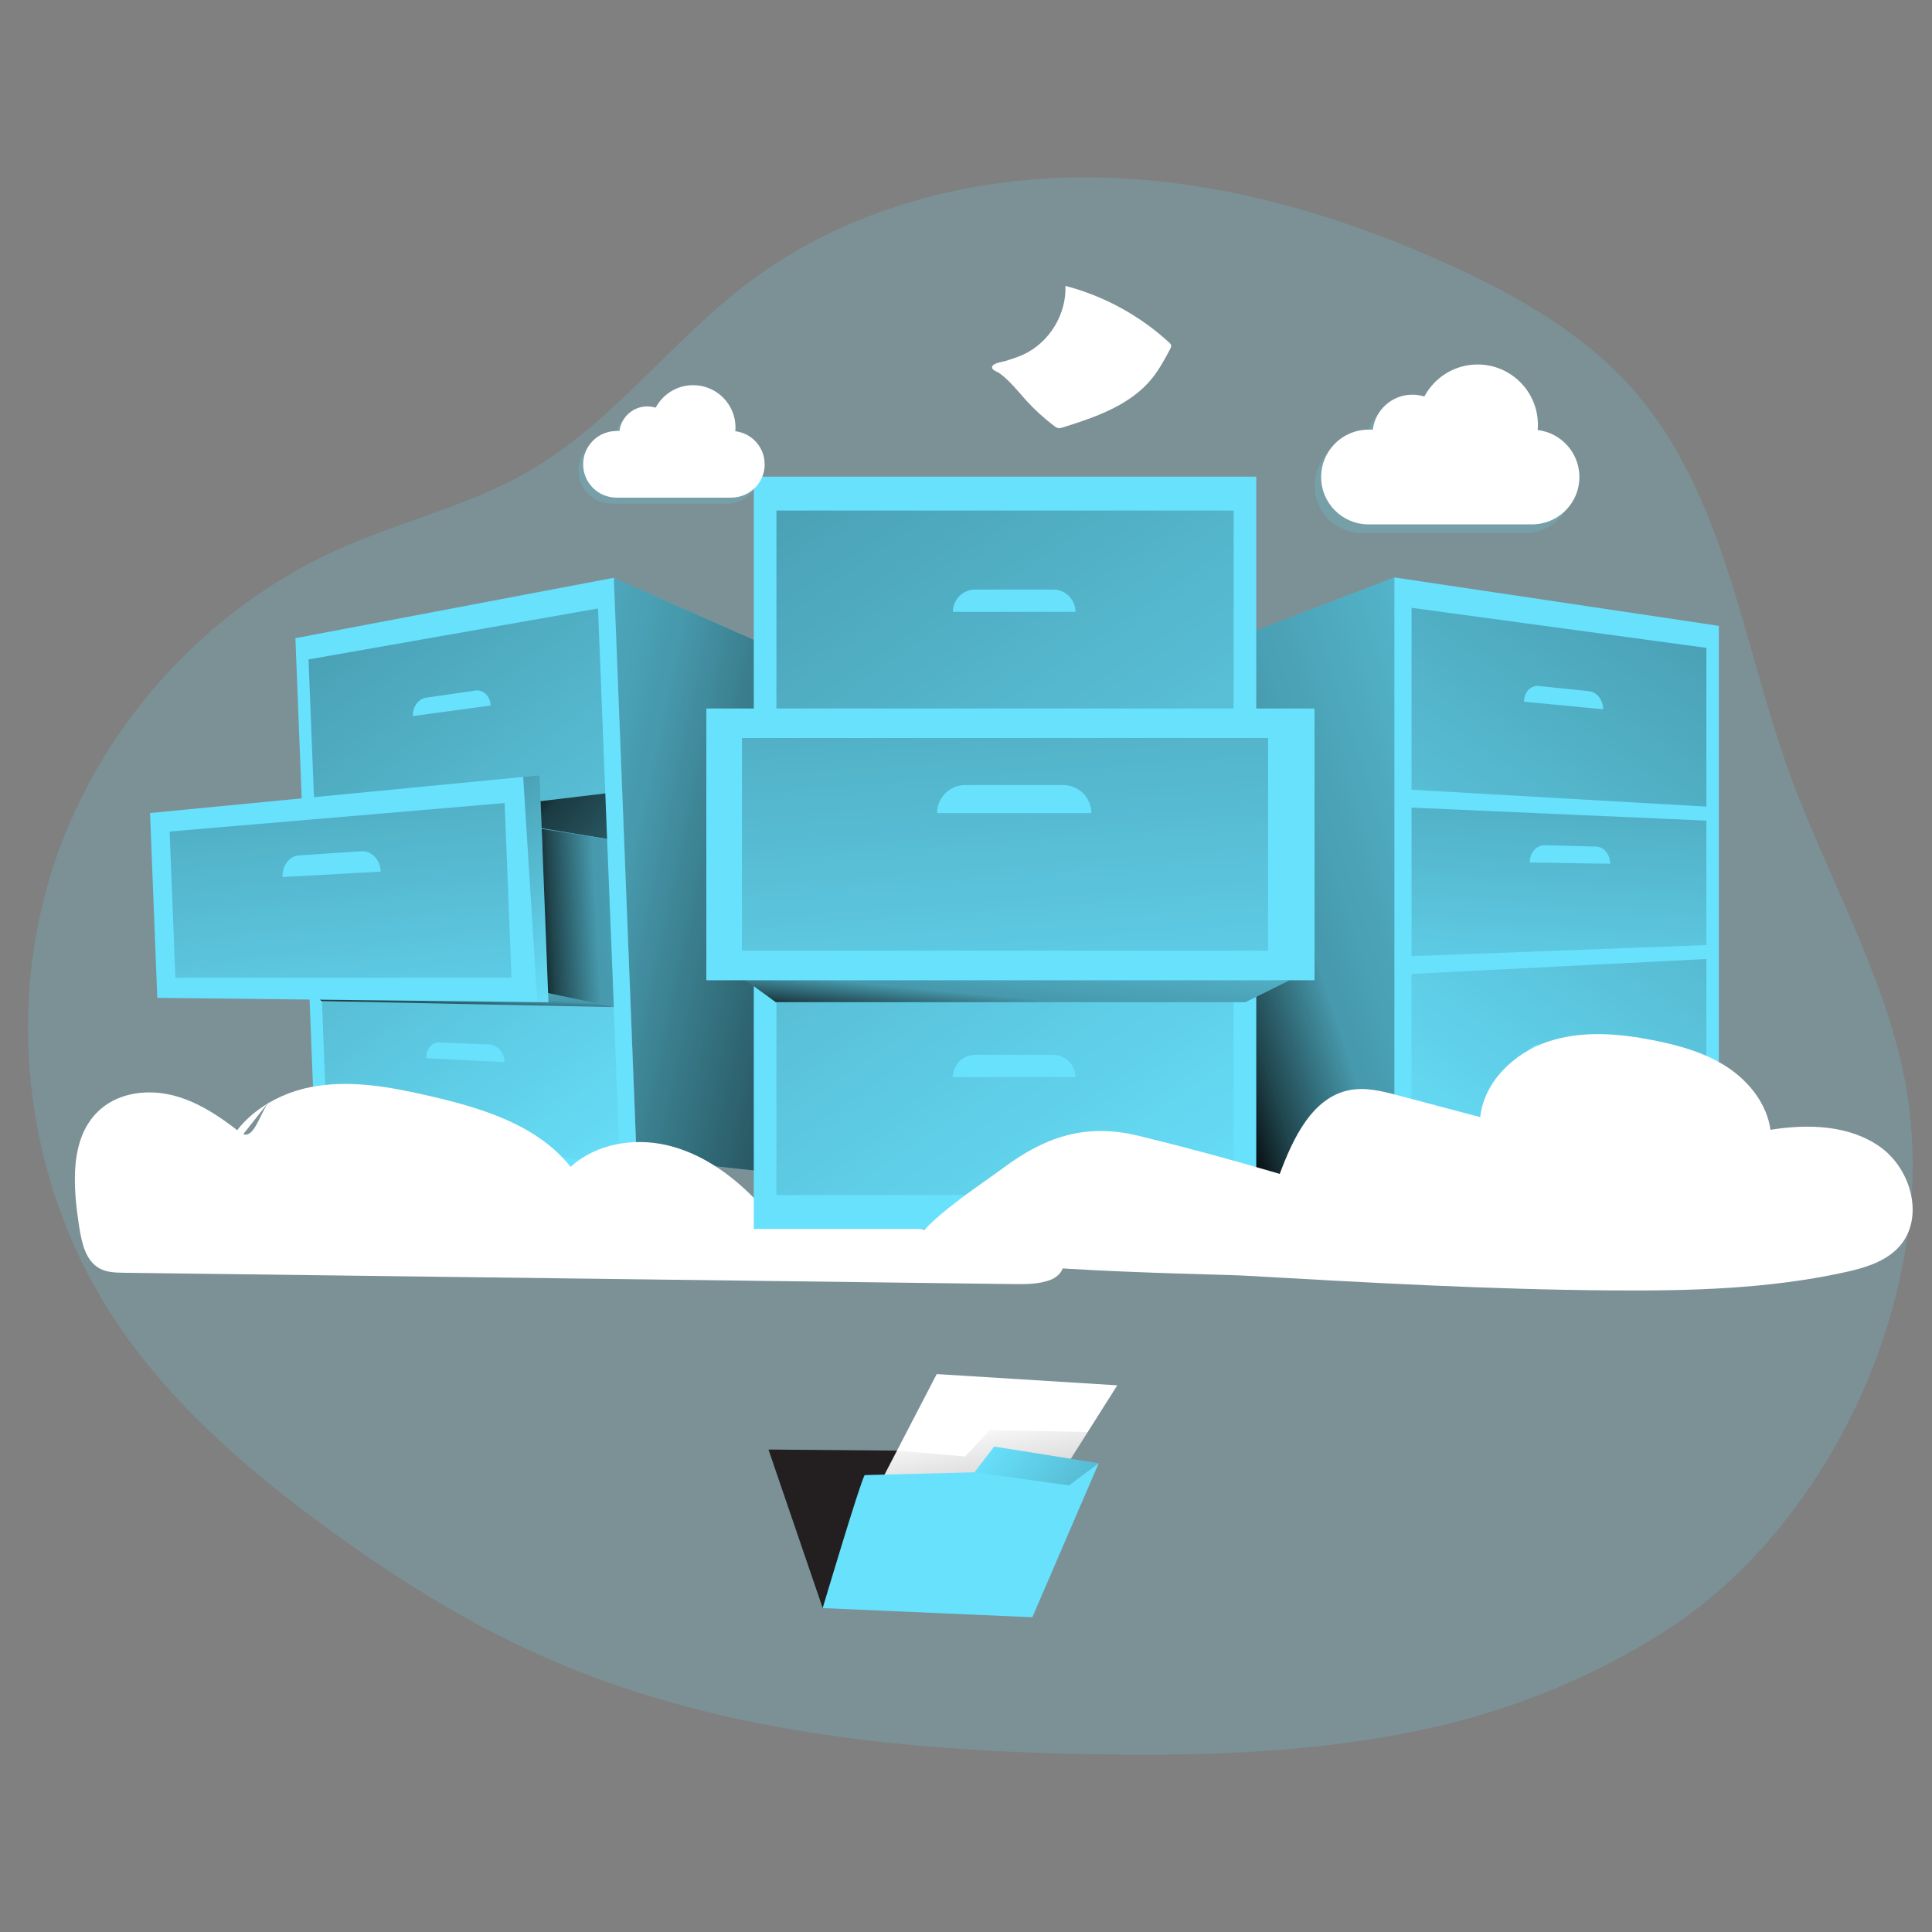 <svg transform="scale(1)" id="_0708_Data_Cloud_2" xmlns="http://www.w3.org/2000/svg" xmlns:xlink="http://www.w3.org/1999/xlink" viewBox="0 0 500 500" class="show_show__wrapper__graphic__5Waiy "><rect x="0" y="0" width="500" height="500" fill="#808080" stroke="none"/><title>React</title><defs><style>.cls-1{fill:url(#linear-gradient);}.cls-1,.cls-2,.cls-3,.cls-4,.cls-5,.cls-6,.cls-7,.cls-8,.cls-9,.cls-10,.cls-11,.cls-12,.cls-13,.cls-14,.cls-15,.cls-16,.cls-17,.cls-18,.cls-19{stroke-width:0px;}.cls-2{isolation:isolate;opacity:.18;}.cls-2,.cls-19{fill:#68e1fd;}.cls-3{fill:url(#linear-gradient-11);}.cls-4{fill:url(#linear-gradient-12);}.cls-5{fill:url(#linear-gradient-13);}.cls-6{fill:url(#linear-gradient-10);}.cls-7{fill:url(#linear-gradient-15);}.cls-8{fill:url(#linear-gradient-14);}.cls-9{fill:url(#linear-gradient-4);}.cls-10{fill:url(#linear-gradient-2);}.cls-11{fill:url(#linear-gradient-3);}.cls-12{fill:url(#linear-gradient-8);}.cls-13{fill:url(#linear-gradient-9);}.cls-14{fill:url(#linear-gradient-7);}.cls-15{fill:url(#linear-gradient-5);}.cls-16{fill:url(#linear-gradient-6);}.cls-17{fill:#231f20;}.cls-18{fill:#fff;}</style><linearGradient id="linear-gradient" x1="303.79" y1="245.15" x2="460.07" y2="194.92" gradientUnits="userSpaceOnUse"><stop offset="0" stop-color="#000"></stop><stop offset=".08" stop-color="#000" stop-opacity=".69"></stop><stop offset=".21" stop-color="#000" stop-opacity=".32"></stop><stop offset="1" stop-color="#000" stop-opacity="0"></stop></linearGradient><linearGradient id="linear-gradient-2" x1="236.44" y1="240.39" x2="64.16" y2="203.93" gradientUnits="userSpaceOnUse"><stop offset="0" stop-color="#000"></stop><stop offset=".08" stop-color="#000" stop-opacity=".69"></stop><stop offset=".43" stop-color="#000" stop-opacity=".32"></stop><stop offset="1" stop-color="#000" stop-opacity="0"></stop></linearGradient><linearGradient id="linear-gradient-3" x1="42.02" y1="110.98" x2="173.09" y2="302.68" gradientTransform="translate(-8.91 5.6) rotate(-2.25)" xlink:href="#linear-gradient"></linearGradient><linearGradient id="linear-gradient-4" x1="136.28" y1="200.93" x2="231.17" y2="283.9" xlink:href="#linear-gradient-2"></linearGradient><linearGradient id="linear-gradient-5" x1="116.41" y1="261.57" x2="118.64" y2="238.31" gradientTransform="translate(-8.91 5.6) rotate(-2.25)" xlink:href="#linear-gradient"></linearGradient><linearGradient id="linear-gradient-6" x1="135.96" y1="238.32" x2="223.4" y2="233.48" xlink:href="#linear-gradient"></linearGradient><linearGradient id="linear-gradient-7" x1="80.79" y1="132.06" x2="93.05" y2="295.72" gradientTransform="translate(-8.91 5.6) rotate(-2.25)" xlink:href="#linear-gradient"></linearGradient><linearGradient id="linear-gradient-8" x1="110.21" y1="190.79" x2="156.19" y2="252.69" xlink:href="#linear-gradient"></linearGradient><linearGradient id="linear-gradient-9" x1="325.27" y1="109.54" x2="457.94" y2="303.56" gradientTransform="translate(807.57) rotate(-180) scale(1 -1)" xlink:href="#linear-gradient"></linearGradient><linearGradient id="linear-gradient-10" x1="397.94" y1="144.45" x2="408.41" y2="284.22" gradientTransform="translate(807.57) rotate(-180) scale(1 -1)" xlink:href="#linear-gradient"></linearGradient><linearGradient id="linear-gradient-11" x1="144.79" y1="52.07" x2="327.62" y2="319.45" xlink:href="#linear-gradient"></linearGradient><linearGradient id="linear-gradient-12" x1="260.31" y1="267.83" x2="264.77" y2="221.22" xlink:href="#linear-gradient"></linearGradient><linearGradient id="linear-gradient-13" x1="249.86" y1="81.86" x2="266.61" y2="305.4" xlink:href="#linear-gradient"></linearGradient><linearGradient id="linear-gradient-14" x1="302.21" y1="430.27" x2="253.82" y2="401.73" gradientTransform="translate(397.06 -85.48) rotate(50.02)" gradientUnits="userSpaceOnUse"><stop offset="0" stop-color="#000"></stop><stop offset=".08" stop-color="#000" stop-opacity=".69"></stop><stop offset=".37" stop-color="#000" stop-opacity=".32"></stop><stop offset="1" stop-color="#000" stop-opacity="0"></stop></linearGradient><linearGradient id="linear-gradient-15" x1="335.35" y1="385.67" x2="260.57" y2="400.25" xlink:href="#linear-gradient-14"></linearGradient></defs><path class="cls-2" id="background" d="M475.17,373.89c-11.17,19.83-26.52,37.01-44.61,48.47-11.98,7.58-24.63,13.71-37.88,18.38-4.25,1.51-8.55,2.86-12.92,4.06-2.03.57-4.07,1.1-6.12,1.59-10.61,2.55-21.36,4.32-32.19,5.51-6.07.67-12.17,1.16-18.28,1.5-11.17.64-22.38.79-33.56.68-2.38-.02-4.76-.05-7.13-.09-.85-.02-1.7-.03-2.55-.05-1.66-.03-3.31-.07-4.96-.12-5.9-.15-11.81-.37-17.71-.69-39.31-2.04-78.55-7.93-114.55-23.47-13.72-5.93-26.81-13.2-39.37-21.31-3.26-2.1-6.49-4.26-9.68-6.47-3.6-2.48-7.15-5.02-10.66-7.62-8.27-6.12-16.39-12.55-24.04-19.46-11.73-10.59-22.37-22.29-30.8-35.63-20.83-32.94-26.52-75.05-15.19-112.34,11.33-37.3,39.48-69.12,75.12-84.91,16.11-7.15,33.64-11.17,48.88-20.03,21.58-12.55,36.75-33.65,56.66-48.71,25.36-19.17,57.79-27.73,89.57-27.27,31.79.46,63.01,9.48,91.94,22.64,17.6,8.01,34.84,17.84,47.59,32.37,23.54,26.86,28.06,64.81,40.12,98.43,9.61,26.78,24.53,51.84,30.04,79.76,6.08,30.86-1.32,65.68-17.72,94.78Z"></path><g id="storages"><polygon class="cls-19" points="360.87 149.44 322.61 164.1 322.61 304.2 365.31 302.75 360.87 149.44"></polygon><polygon class="cls-1" points="360.87 149.44 322.61 164.1 322.61 304.2 365.31 302.75 360.87 149.44"></polygon><polygon class="cls-19" points="158.86 149.53 201.56 168.45 206.89 304.2 164.75 299.65 158.86 149.53"></polygon><polygon class="cls-10" points="158.86 149.53 201.56 168.45 206.89 304.2 164.75 299.65 158.86 149.53"></polygon><polygon class="cls-19" points="158.86 149.53 76.45 165.16 81.72 299.53 165.1 308.65 158.86 149.53"></polygon><polygon class="cls-11" points="154.77 157.47 79.85 170.66 84.68 293.78 160.41 301.06 154.77 157.47"></polygon><polygon class="cls-9" points="135.83 207.83 156.65 205.33 157.11 217.11 135.4 213.57 135.83 207.83"></polygon><polygon class="cls-19" points="77.07 253.48 83.21 259.08 158.86 260.64 140.84 253.48 77.07 253.48"></polygon><polygon class="cls-15" points="77.07 253.48 83.21 259.08 158.86 260.64 138.61 253.04 77.07 253.48"></polygon><polygon class="cls-19" points="140.18 214.5 157.11 217.11 158.86 260.64 141.03 256.84 140.18 214.5"></polygon><polygon class="cls-16" points="140.18 214.5 157.11 217.11 158.86 260.64 141.03 256.84 140.18 214.5"></polygon><polygon class="cls-19" points="141.94 259.39 40.71 258.24 38.83 210.41 139.64 200.66 141.94 259.39"></polygon><polygon class="cls-14" points="132.37 253.01 45.38 253.04 43.9 215.2 130.6 207.83 132.37 253.01"></polygon><path class="cls-19" d="M98.53,225.58l-25.41,1.4h0c-.12-2.93,1.76-5.44,4.22-5.6l16.16-1.07c2.65-.18,4.92,2.18,5.04,5.27h0Z"></path><path class="cls-19" d="M126.98,182.59l-20.13,2.73h0c-.09-2.34,1.41-4.47,3.37-4.75l12.8-1.85c2.08-.3,3.86,1.43,3.96,3.87h0Z"></path><path class="cls-19" d="M130.6,274.88l-20.28-1.01h0c-.09-2.34,1.42-4.18,3.4-4.1l12.9.53c2.1.09,3.89,2.13,3.99,4.58h0Z"></path><polygon class="cls-12" points="139.64 200.66 135.4 201.07 139.07 259.39 141.94 259.39 139.64 200.66"></polygon><polygon class="cls-19" points="360.87 149.44 444.83 161.97 444.83 298.07 360.87 310.61 360.87 149.44"></polygon><polygon class="cls-13" points="365.31 157.3 441.61 167.67 441.61 292.38 365.31 302.75 365.31 157.3"></polygon><polygon class="cls-19" points="361.49 252.24 444.2 248.06 444.2 208.9 361.49 204.16 361.49 252.24"></polygon><polygon class="cls-6" points="365.31 247.45 441.61 244.58 441.61 212.38 365.31 209.01 365.31 247.45"></polygon><path class="cls-19" d="M395.89,223.21l20.82.33h0c0-2.4-1.62-4.39-3.63-4.44l-13.24-.36c-2.17-.06-3.95,1.94-3.95,4.47h0Z"></path><path class="cls-19" d="M394.42,181.6l20.47,1.96h0c0-2.37-1.6-4.46-3.6-4.67l-13.02-1.36c-2.12-.22-3.85,1.6-3.85,4.08h0Z"></path><path class="cls-19" d="M394.42,275.09l20.47-1.82h0c0-2.37-1.6-4.17-3.6-4.01l-13.02,1.04c-2.12.17-3.85,2.31-3.85,4.79h0Z"></path><path class="cls-18" d="M57.38,300.58c2.59-10.18,12.56-17.16,22.86-19.21,10.3-2.05,20.94-.05,31.17,2.32,13.45,3.12,27.69,7.47,36.26,18.3,6.53-5.97,16.26-7.62,24.88-5.63s16.2,7.24,22.42,13.53c1.26,1.28,2.57,2.66,4.3,3.14,1.9.54,3.9-.11,5.84-.42,4.01-.63,8.08.2,12.05,1.03,18.33,3.81,36.66,7.62,54.98,11.43.96.2,2.01.45,2.6,1.24,1.3,1.73-.73,4.08-2.75,4.87-3.09,1.21-6.51,1.18-9.84,1.14-76.68-.98-153.36-1.96-230.04-2.93-2.16-.03-4.42-.08-6.32-1.11-3.62-1.96-4.63-6.58-5.27-10.64-1.68-10.74-2.67-23.55,5.57-30.65,5.01-4.31,12.34-5.13,18.74-3.49s12.03,5.42,17.22,9.5c3.58,2.82,4.92-4.52,7.73-8.1"></path><rect class="cls-19" x="195.08" y="123.36" width="130.04" height="194.69"></rect><rect class="cls-3" x="200.94" y="132.13" width="118.33" height="177.14"></rect><polygon class="cls-19" points="189.77 251.36 200.75 259.36 322.33 259.36 333.77 253.68 189.77 251.36"></polygon><polygon class="cls-4" points="189.77 251.36 200.75 259.36 322.33 259.36 333.77 253.68 189.77 251.36"></polygon><rect class="cls-19" x="182.8" y="183.36" width="157.4" height="70.33"></rect><rect class="cls-5" x="192.02" y="191" width="136.16" height="55.03"></rect><path class="cls-19" d="M249.77,203.17h25.4c4,0,7.26,3.25,7.26,7.26h-39.91c0-4,3.25-7.26,7.26-7.26Z"></path><path class="cls-19" d="M252.38,152.57h20.18c3.18,0,5.77,2.58,5.77,5.77h-31.72c0-3.18,2.58-5.77,5.77-5.77Z"></path><path class="cls-19" d="M252.38,272.98h20.18c3.18,0,5.77,2.58,5.77,5.77h-31.72c0-3.18,2.58-5.77,5.77-5.77Z"></path><path class="cls-18" d="M294.51,293.9c12.3,3.01,24.54,6.31,36.69,9.9,3.46-9.27,8.45-19.89,18.17-21.7,4.18-.78,8.45.32,12.56,1.41,7.05,1.87,14.1,3.73,21.15,5.6,1.01-9.2,8.78-16.62,17.56-19.55,8.78-2.93,18.37-2.11,27.45-.3,6.63,1.32,13.29,3.2,18.94,6.92,5.65,3.72,10.23,9.51,11.17,16.21,9.73-1.56,20.44-1.26,28.45,4.48,8.01,5.74,11.46,18.39,4.89,25.73-3.55,3.96-8.99,5.54-14.19,6.68-19.68,4.31-39.98,4.82-60.12,4.68-31.72-.22-63.41-2.02-95.09-3.82-9.55-.54-84.93-1.3-84.52-8.88.23-4.29,17.82-15.84,22.08-19.03,10.83-8.11,21.49-11.58,34.81-8.31Z"></path></g><g id="folder"><polygon class="cls-17" points="241.78 375.5 198.88 375.14 212.91 416.16 257.66 384.92 258.06 381.36 241.78 375.5"></polygon><polygon class="cls-18" points="226.75 385.81 242.42 355.61 289.15 358.52 268.35 391.4 226.75 385.81"></polygon><polygon class="cls-8" points="226.75 385.81 232.14 375.42 249.78 376.93 256.21 370.09 281.5 370.62 268.35 391.4 226.75 385.81"></polygon><path class="cls-19" d="M223.78,381.76l28.41-.73,5.11-6.66,27.04,4.32-17.17,39.85-54.26-2.37s9.83-33.02,10.87-34.4Z"></path><polygon class="cls-7" points="252.18 381.03 276.68 384.42 284.33 378.68 257.29 374.37 252.18 381.03"></polygon></g><g id="cloud_2_2"><path class="cls-2" d="M396.23,113.52c.04-.45.07-.9.07-1.35,0-8.62-6.99-15.61-15.61-15.61-5.98,0-11.16,3.36-13.78,8.29-.98-.31-2.02-.48-3.1-.48-5.27,0-9.61,3.95-10.24,9.05h-1.11c-6.77,0-12.26,5.49-12.26,12.26s5.49,12.26,12.26,12.26h42.32c6.77,0,12.26-5.49,12.26-12.26,0-6.28-4.72-11.45-10.81-12.17Z"></path><path class="cls-18" d="M408.75,123.45c0,5.12-3.14,9.51-7.6,11.34-1.44.59-3.01.92-4.66.92h-42.32c-6.77,0-12.26-5.49-12.26-12.26s5.49-12.26,12.26-12.26h1.11c.63-5.1,4.97-9.05,10.24-9.05,1.08,0,2.12.17,3.1.48,2.62-4.93,7.81-8.29,13.78-8.29,8.62,0,15.61,6.99,15.61,15.61,0,.45-.03.9-.07,1.35,6.08.72,10.81,5.89,10.81,12.17Z"></path></g><g id="cloud_1"><path class="cls-2" d="M189.1,113.18c.03-.31.05-.63.05-.95,0-6.06-4.91-10.97-10.97-10.97-4.2,0-7.84,2.36-9.69,5.83-.69-.22-1.42-.33-2.18-.33-3.7,0-6.75,2.78-7.19,6.36h-.78c-4.76,0-8.62,3.86-8.62,8.62s3.86,8.62,8.62,8.62h29.74c4.76,0,8.62-3.86,8.62-8.62,0-4.41-3.32-8.04-7.59-8.55Z"></path><path class="cls-18" d="M197.9,120.16c0,3.6-2.21,6.68-5.34,7.97-1.01.42-2.12.65-3.28.65h-29.74c-4.76,0-8.62-3.86-8.62-8.62s3.86-8.62,8.62-8.62h.78c.44-3.58,3.49-6.36,7.19-6.36.76,0,1.49.12,2.18.33,1.84-3.47,5.49-5.83,9.69-5.83,6.06,0,10.97,4.91,10.97,10.97,0,.32-.02.63-.05.95,4.27.51,7.59,4.14,7.59,8.55Z"></path></g><path class="cls-18" id="paper" d="M265.46,103.5c-1.45-1.6-2.81-3.29-4.35-4.81-.78-.77-1.6-1.5-2.5-2.14-.54-.38-1.81-.68-1.86-1.46-.06-1.12,2.65-1.41,3.44-1.66,1.57-.49,3.15-.98,4.65-1.67,6.69-3.08,11.19-10.41,10.89-17.77,9.96,2.6,19.27,7.68,26.84,14.65.23.21.48.46.53.77.05.31-.1.61-.25.89-1.42,2.68-2.86,5.37-4.78,7.72-5.61,6.87-14.52,9.93-22.98,12.59-.42.13-.86.26-1.29.17-.35-.08-.65-.29-.94-.51-2.68-2.02-5.17-4.3-7.43-6.79Z"></path></svg>